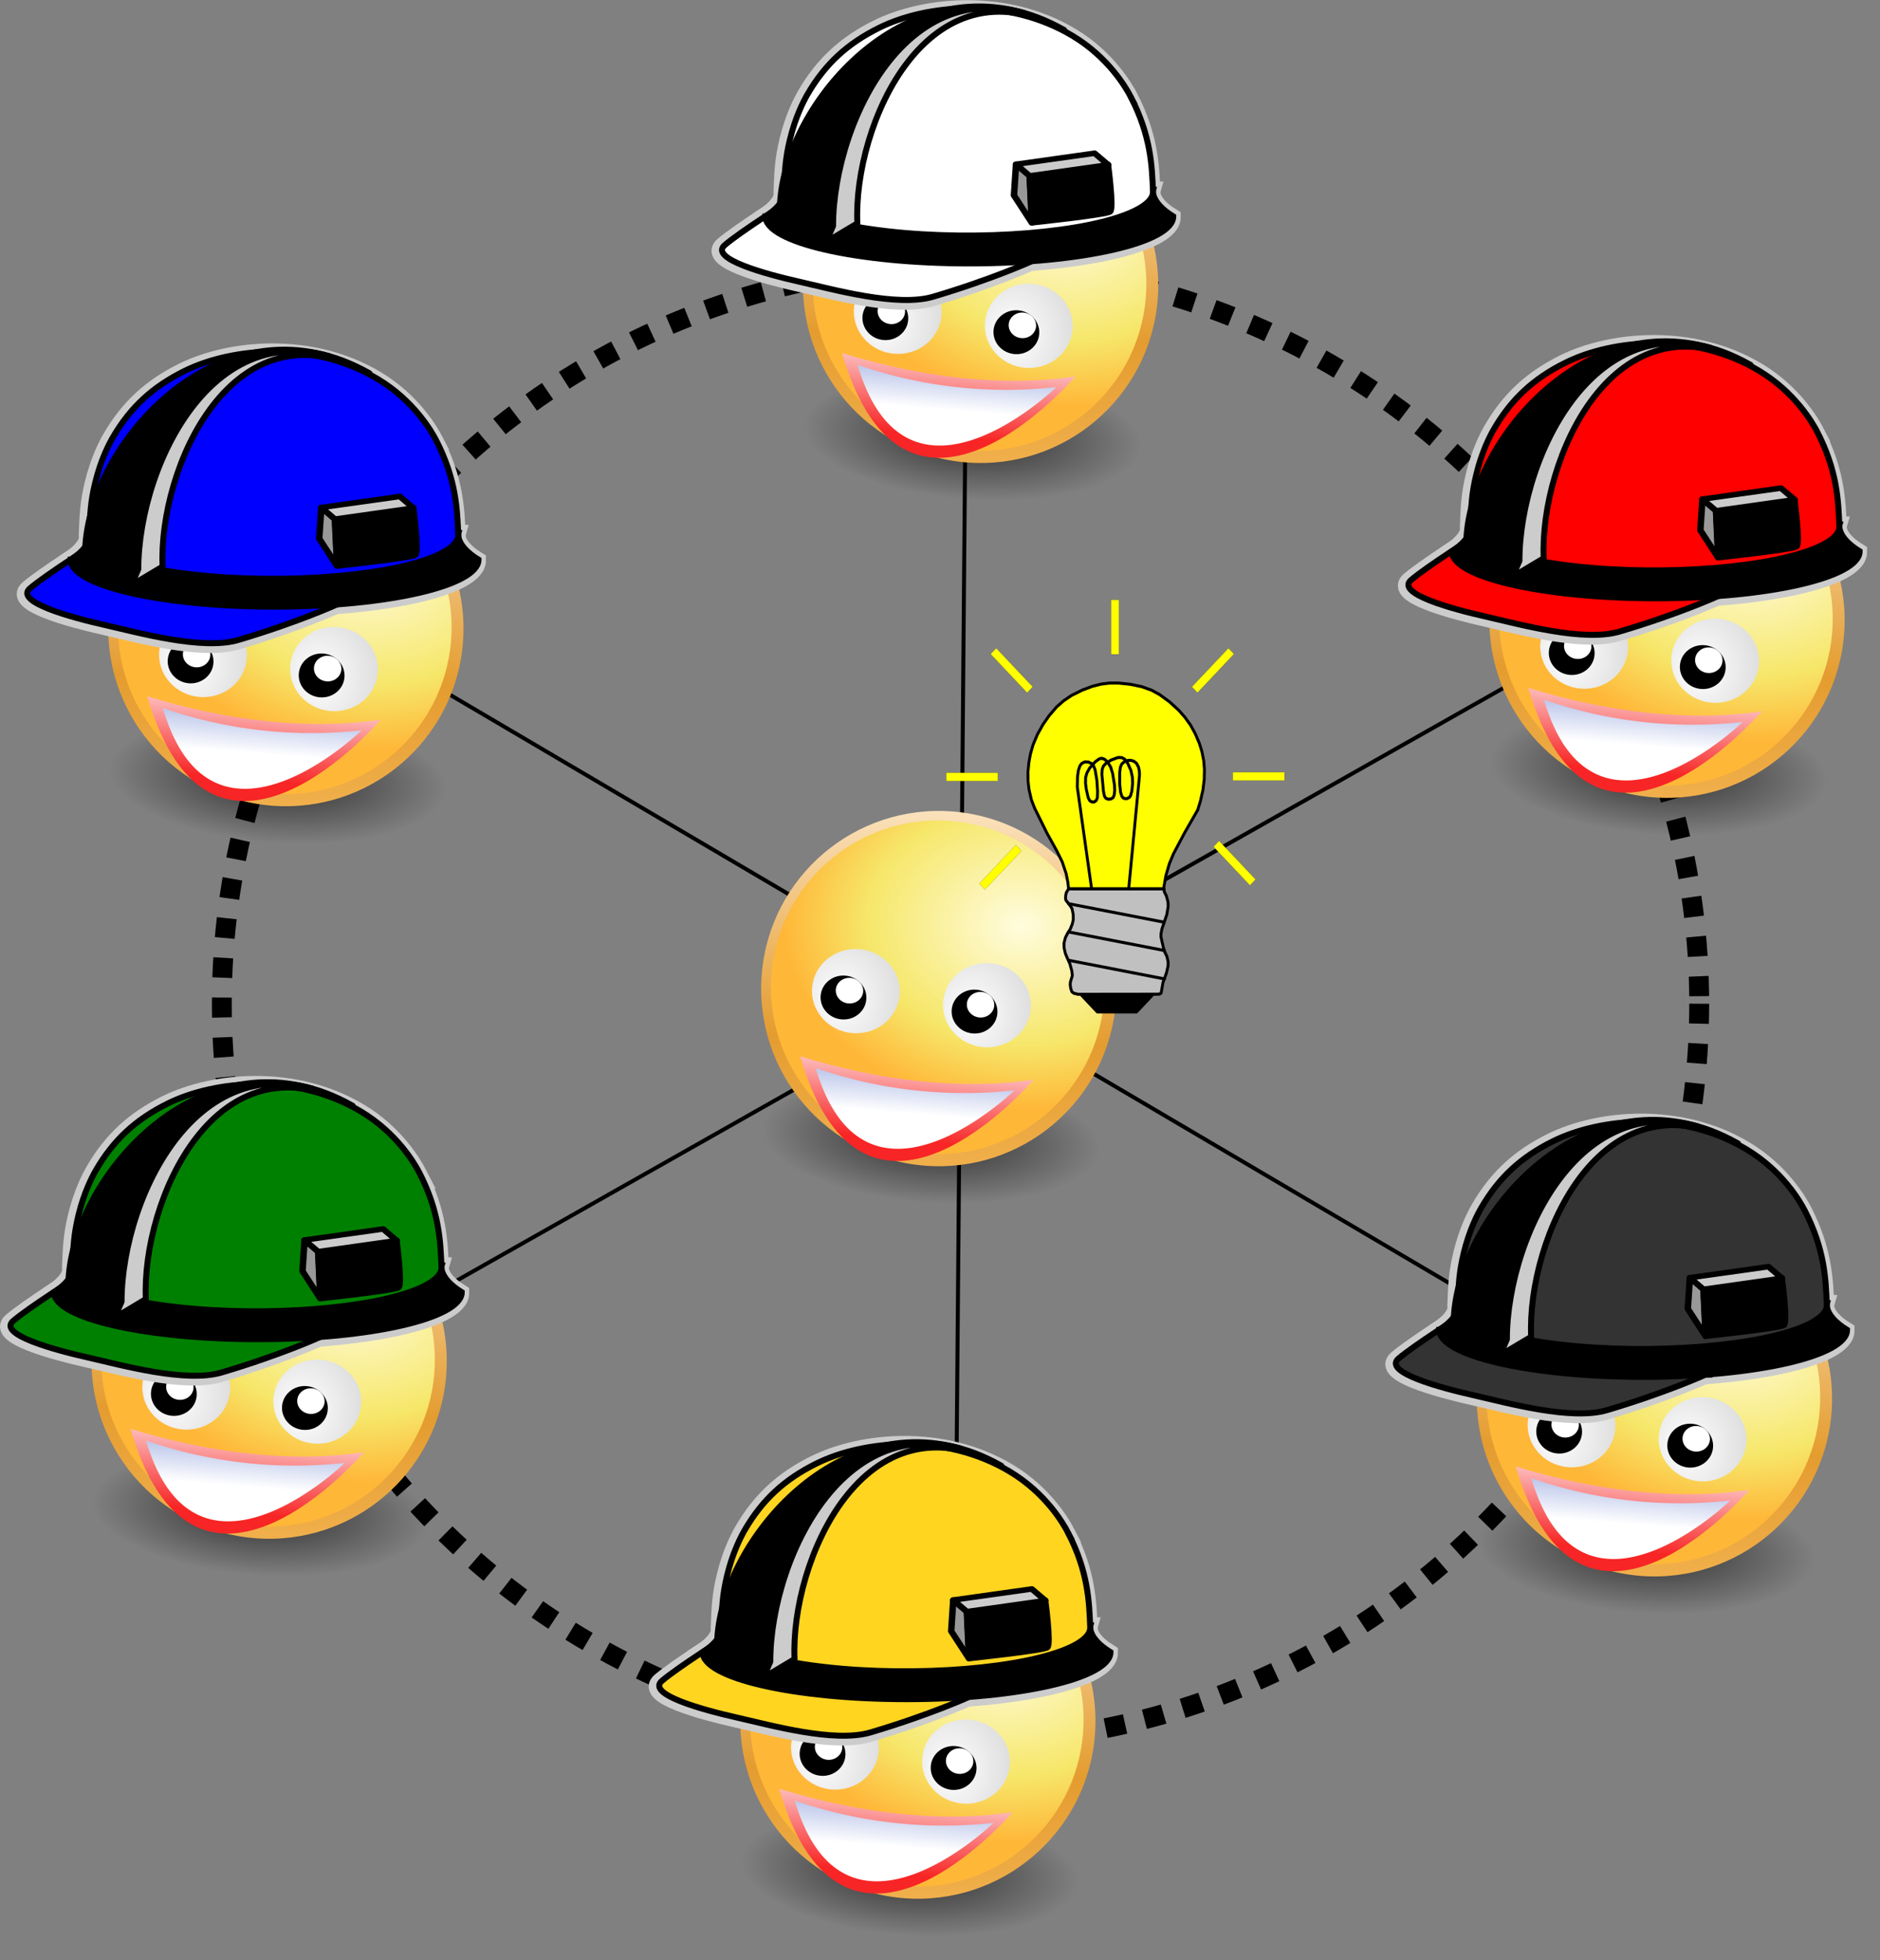 <?xml version="1.0"?>
<svg xmlns="http://www.w3.org/2000/svg" xmlns:xlink="http://www.w3.org/1999/xlink" version="1.0" width="472.657" height="492.751" viewBox="0 0 472.657 492.751">
  <rect x="0" y="0" width="472.657" height="492.751" fill="#808080" stroke="none"/>
  <defs>
    <radialGradient id="c" gradientUnits="userSpaceOnUse" cy="47.767" cx="55.868" gradientTransform="matrix(-2.607 .007 .001 -.986 210.727 136.94)" r="16.262">
      <stop offset="0"/>
      <stop offset="1" stop-opacity="0"/>
    </radialGradient>
    <radialGradient xlink:href="#e" id="S" gradientUnits="userSpaceOnUse" gradientTransform="matrix(3.63 -.079 .061 2.798 -182.638 -12.877)" cx="74.726" cy="18.678" r="16.5"/>
    <radialGradient id="W" xlink:href="#a" gradientUnits="userSpaceOnUse" cy="18.402" cx="85.921" gradientTransform="matrix(3.415 -.31 .352 3.883 -253.592 16.595)" r="4.345"/>
    <radialGradient xlink:href="#a" id="V" gradientUnits="userSpaceOnUse" gradientTransform="matrix(3.415 -.31 .352 3.883 -220.466 17.516)" cx="85.921" cy="18.402" r="4.345"/>
    <radialGradient r="255.59" gradientTransform="translate(602.638 -798.335)" cx="-464.92" cy="873.19" gradientUnits="userSpaceOnUse" id="b">
      <stop offset=".5" stop-color="#fed51f"/>
      <stop offset="1"/>
    </radialGradient>
    <radialGradient xlink:href="#b" id="X" gradientUnits="userSpaceOnUse" gradientTransform="matrix(.316 0 0 .269 188.579 -229.797)" cx="-464.92" cy="873.19" r="255.59"/>
    <radialGradient xlink:href="#c" id="Y" gradientUnits="userSpaceOnUse" gradientTransform="matrix(-2.607 .007 .001 -.986 18.818 35.799)" cx="55.868" cy="47.767" r="16.262"/>
    <radialGradient xlink:href="#e" id="aa" gradientUnits="userSpaceOnUse" gradientTransform="matrix(3.63 -.079 .061 2.798 -381.392 -110.063)" cx="74.726" cy="18.678" r="16.5"/>
    <radialGradient xlink:href="#a" id="ad" gradientUnits="userSpaceOnUse" gradientTransform="matrix(3.415 -.31 .352 3.883 -419.694 -85.652)" cx="85.921" cy="18.402" r="4.345"/>
    <radialGradient xlink:href="#a" id="ae" gradientUnits="userSpaceOnUse" gradientTransform="matrix(3.415 -.31 .352 3.883 -452.82 -86.572)" cx="85.921" cy="18.402" r="4.345"/>
    <radialGradient xlink:href="#c" id="h" gradientUnits="userSpaceOnUse" gradientTransform="matrix(-2.607 .007 .001 -.986 210.727 136.94)" cx="55.868" cy="47.767" r="16.262"/>
    <radialGradient xlink:href="#e" id="j" gradientUnits="userSpaceOnUse" gradientTransform="matrix(3.63 -.079 .061 2.798 -182.638 -12.877)" cx="74.726" cy="18.678" r="16.5"/>
    <radialGradient xlink:href="#a" id="m" gradientUnits="userSpaceOnUse" gradientTransform="matrix(3.415 -.31 .352 3.883 -220.466 17.516)" cx="85.921" cy="18.402" r="4.345"/>
    <radialGradient xlink:href="#a" id="n" gradientUnits="userSpaceOnUse" gradientTransform="matrix(3.415 -.31 .352 3.883 -253.592 16.595)" cx="85.921" cy="18.402" r="4.345"/>
    <radialGradient xlink:href="#c" id="o" gradientUnits="userSpaceOnUse" gradientTransform="matrix(-2.607 .007 .001 -.986 210.727 136.94)" cx="55.868" cy="47.767" r="16.262"/>
    <radialGradient xlink:href="#e" id="q" gradientUnits="userSpaceOnUse" gradientTransform="matrix(3.63 -.079 .061 2.798 -182.638 -12.877)" cx="74.726" cy="18.678" r="16.5"/>
    <radialGradient id="e" gradientUnits="userSpaceOnUse" cy="18.678" cx="74.726" gradientTransform="matrix(3.63 -.079 .061 2.798 -182.638 -12.877)" r="16.5">
      <stop offset="0" stop-color="#fffcde"/>
      <stop offset=".645" stop-color="#f6e76a"/>
      <stop offset="1" stop-color="#ffb738"/>
    </radialGradient>
    <radialGradient xlink:href="#a" id="t" gradientUnits="userSpaceOnUse" gradientTransform="matrix(3.415 -.31 .352 3.883 -220.466 17.516)" cx="85.921" cy="18.402" r="4.345"/>
    <radialGradient xlink:href="#a" id="u" gradientUnits="userSpaceOnUse" gradientTransform="matrix(3.415 -.31 .352 3.883 -253.592 16.595)" cx="85.921" cy="18.402" r="4.345"/>
    <radialGradient xlink:href="#c" id="v" gradientUnits="userSpaceOnUse" gradientTransform="matrix(-2.607 .007 .001 -.986 210.727 136.94)" cx="55.868" cy="47.767" r="16.262"/>
    <radialGradient xlink:href="#e" id="x" gradientUnits="userSpaceOnUse" gradientTransform="matrix(3.63 -.079 .061 2.798 -182.638 -12.877)" cx="74.726" cy="18.678" r="16.5"/>
    <radialGradient xlink:href="#a" id="A" gradientUnits="userSpaceOnUse" gradientTransform="matrix(3.415 -.31 .352 3.883 -220.466 17.516)" cx="85.921" cy="18.402" r="4.345"/>
    <radialGradient xlink:href="#a" id="B" gradientUnits="userSpaceOnUse" gradientTransform="matrix(3.415 -.31 .352 3.883 -253.592 16.595)" cx="85.921" cy="18.402" r="4.345"/>
    <radialGradient xlink:href="#c" id="C" gradientUnits="userSpaceOnUse" gradientTransform="matrix(-2.607 .007 .001 -.986 210.727 136.94)" cx="55.868" cy="47.767" r="16.262"/>
    <radialGradient xlink:href="#e" id="E" gradientUnits="userSpaceOnUse" gradientTransform="matrix(3.63 -.079 .061 2.798 -182.638 -12.877)" cx="74.726" cy="18.678" r="16.5"/>
    <radialGradient xlink:href="#a" id="H" gradientUnits="userSpaceOnUse" gradientTransform="matrix(3.415 -.31 .352 3.883 -220.466 17.516)" cx="85.921" cy="18.402" r="4.345"/>
    <radialGradient xlink:href="#a" id="I" gradientUnits="userSpaceOnUse" gradientTransform="matrix(3.415 -.31 .352 3.883 -253.592 16.595)" cx="85.921" cy="18.402" r="4.345"/>
    <radialGradient xlink:href="#c" id="J" gradientUnits="userSpaceOnUse" gradientTransform="matrix(-2.607 .007 .001 -.986 210.727 136.94)" cx="55.868" cy="47.767" r="16.262"/>
    <radialGradient xlink:href="#e" id="L" gradientUnits="userSpaceOnUse" gradientTransform="matrix(3.63 -.079 .061 2.798 -182.638 -12.877)" cx="74.726" cy="18.678" r="16.5"/>
    <radialGradient xlink:href="#a" id="O" gradientUnits="userSpaceOnUse" gradientTransform="matrix(3.415 -.31 .352 3.883 -220.466 17.516)" cx="85.921" cy="18.402" r="4.345"/>
    <radialGradient xlink:href="#a" id="P" gradientUnits="userSpaceOnUse" gradientTransform="matrix(3.415 -.31 .352 3.883 -253.592 16.595)" cx="85.921" cy="18.402" r="4.345"/>
    <radialGradient xlink:href="#c" id="Q" gradientUnits="userSpaceOnUse" gradientTransform="matrix(-2.607 .007 .001 -.986 210.727 136.94)" cx="55.868" cy="47.767" r="16.262"/>
    <linearGradient xlink:href="#g" id="s" gradientUnits="userSpaceOnUse" gradientTransform="scale(2.541) rotate(4.532 79.45 -686.409)" x1="76.212" y1="32.18" x2="76.212" y2="26.596"/>
    <linearGradient xlink:href="#f" id="k" gradientUnits="userSpaceOnUse" gradientTransform="scale(2.541) rotate(4.532 79.45 -686.409)" x1="76.618" y1="34.859" x2="76.789" y2="24.136"/>
    <linearGradient xlink:href="#f" id="y" gradientUnits="userSpaceOnUse" gradientTransform="scale(2.541) rotate(4.532 79.45 -686.409)" x1="76.618" y1="34.859" x2="76.789" y2="24.136"/>
    <linearGradient xlink:href="#g" id="z" gradientUnits="userSpaceOnUse" gradientTransform="scale(2.541) rotate(4.532 79.45 -686.409)" x1="76.212" y1="32.18" x2="76.212" y2="26.596"/>
    <linearGradient xlink:href="#g" id="l" gradientUnits="userSpaceOnUse" gradientTransform="scale(2.541) rotate(4.532 79.45 -686.409)" x1="76.212" y1="32.18" x2="76.212" y2="26.596"/>
    <linearGradient id="a">
      <stop offset="0" stop-color="#fff"/>
      <stop offset="1" stop-color="#dfdfdf"/>
    </linearGradient>
    <linearGradient xlink:href="#f" id="ab" gradientUnits="userSpaceOnUse" gradientTransform="scale(2.541) rotate(4.532 79.45 -686.409)" x1="76.618" y1="34.859" x2="76.789" y2="24.136"/>
    <linearGradient xlink:href="#d" id="D" gradientUnits="userSpaceOnUse" gradientTransform="matrix(2.706 0 0 2.706 -120.874 -13.536)" x1="70.628" y1="3.378" x2="72.845" y2="53.63"/>
    <linearGradient xlink:href="#g" id="ac" gradientUnits="userSpaceOnUse" gradientTransform="scale(2.541) rotate(4.532 79.45 -686.409)" x1="76.212" y1="32.18" x2="76.212" y2="26.596"/>
    <linearGradient xlink:href="#f" id="F" gradientUnits="userSpaceOnUse" gradientTransform="scale(2.541) rotate(4.532 79.45 -686.409)" x1="76.618" y1="34.859" x2="76.789" y2="24.136"/>
    <linearGradient xlink:href="#g" id="G" gradientUnits="userSpaceOnUse" gradientTransform="scale(2.541) rotate(4.532 79.45 -686.409)" x1="76.212" y1="32.18" x2="76.212" y2="26.596"/>
    <linearGradient xlink:href="#d" id="p" gradientUnits="userSpaceOnUse" gradientTransform="matrix(2.706 0 0 2.706 -120.874 -13.536)" x1="70.628" y1="3.378" x2="72.845" y2="53.63"/>
    <linearGradient id="f" y2="24.136" gradientUnits="userSpaceOnUse" x2="76.789" gradientTransform="scale(2.541) rotate(4.532 79.45 -686.409)" y1="34.859" x1="76.618">
      <stop offset="0" stop-color="#f72525"/>
      <stop offset="1" stop-color="#fff"/>
    </linearGradient>
    <linearGradient xlink:href="#f" id="r" gradientUnits="userSpaceOnUse" gradientTransform="scale(2.541) rotate(4.532 79.45 -686.409)" x1="76.618" y1="34.859" x2="76.789" y2="24.136"/>
    <linearGradient xlink:href="#d" id="K" gradientUnits="userSpaceOnUse" gradientTransform="matrix(2.706 0 0 2.706 -120.874 -13.536)" x1="70.628" y1="3.378" x2="72.845" y2="53.63"/>
    <linearGradient id="g" y2="26.596" gradientUnits="userSpaceOnUse" x2="76.212" gradientTransform="scale(2.541) rotate(4.532 79.45 -686.409)" y1="32.18" x1="76.212">
      <stop offset="0" stop-color="#fff"/>
      <stop offset="1" stop-color="#9cabe0"/>
    </linearGradient>
    <linearGradient xlink:href="#f" id="M" gradientUnits="userSpaceOnUse" gradientTransform="scale(2.541) rotate(4.532 79.45 -686.409)" x1="76.618" y1="34.859" x2="76.789" y2="24.136"/>
    <linearGradient xlink:href="#g" id="N" gradientUnits="userSpaceOnUse" gradientTransform="scale(2.541) rotate(4.532 79.45 -686.409)" x1="76.212" y1="32.18" x2="76.212" y2="26.596"/>
    <linearGradient id="d" y2="53.63" gradientUnits="userSpaceOnUse" x2="72.845" y1="3.378" x1="70.628" gradientTransform="matrix(2.706 0 0 2.706 -120.874 -13.536)">
      <stop offset="0" stop-color="#ffeed6"/>
      <stop offset=".5" stop-color="#e49c2f"/>
      <stop offset="1" stop-color="#ffc66c"/>
    </linearGradient>
    <linearGradient xlink:href="#d" id="i" gradientUnits="userSpaceOnUse" gradientTransform="matrix(2.706 0 0 2.706 -120.874 -13.536)" x1="70.628" y1="3.378" x2="72.845" y2="53.63"/>
    <linearGradient xlink:href="#d" id="Z" gradientUnits="userSpaceOnUse" gradientTransform="matrix(2.706 0 0 2.706 -319.628 -110.722)" x1="70.628" y1="3.378" x2="72.845" y2="53.63"/>
    <linearGradient xlink:href="#d" id="R" gradientUnits="userSpaceOnUse" gradientTransform="matrix(2.706 0 0 2.706 -120.874 -13.536)" x1="70.628" y1="3.378" x2="72.845" y2="53.63"/>
    <linearGradient xlink:href="#d" id="w" gradientUnits="userSpaceOnUse" gradientTransform="matrix(2.706 0 0 2.706 -120.874 -13.536)" x1="70.628" y1="3.378" x2="72.845" y2="53.63"/>
    <linearGradient xlink:href="#f" id="T" gradientUnits="userSpaceOnUse" gradientTransform="scale(2.541) rotate(4.532 79.45 -686.409)" x1="76.618" y1="34.859" x2="76.789" y2="24.136"/>
    <linearGradient xlink:href="#g" id="U" gradientUnits="userSpaceOnUse" gradientTransform="scale(2.541) rotate(4.532 79.45 -686.409)" x1="76.212" y1="32.18" x2="76.212" y2="26.596"/>
  </defs>
  <g transform="translate(-1.052 26.306)" fill="none" stroke="#000">
    <circle cx="242.538" cy="226.012" r="185.718" stroke-width="5" stroke-dasharray="5,5"/>
    <path d="M402.585 318.133L82.49 129.682M240.96 409.625l3.156-371.435M80.912 315.4l323.251-182.985"/>
  </g>
  <g transform="translate(164.729 376.371)">
    <ellipse transform="matrix(.998 .06 -.011 1 0 0)" cx="65.11" cy="90.242" rx="55.68" ry="22.009" opacity=".638" fill="url(#h)"/>
    <circle transform="rotate(4.532)" cx="70.271" cy="50.881" r="44.654" fill="url(#i)"/>
    <circle transform="rotate(4.532)" cx="69.982" cy="50.59" r="41.93" fill="url(#j)"/>
    <g fill-rule="evenodd">
      <path d="M25.177 61.297c19.555 6.021 40.304 8.619 58.709 5.864 0 0-42.441 49.73-58.71-5.864z" fill="url(#k)" transform="translate(6 12)"/>
      <path d="M29.096 64.251a114.491 114.491 0 0049.962 5.602s-37.567 36.538-49.962-5.602z" fill="url(#l)" transform="translate(6 12)"/>
    </g>
    <ellipse transform="rotate(4.532)" cx="83.147" cy="60.073" rx="11.041" ry="10.581" fill="url(#m)"/>
    <ellipse transform="rotate(4.532)" cx="80.163" cy="61.912" rx="5.76" ry="5.52"/>
    <ellipse transform="rotate(4.532)" cx="81.536" cy="60.072" rx="3.45" ry="3.22" fill="#fff"/>
    <ellipse transform="rotate(4.532)" cx="50.02" cy="59.152" rx="11.041" ry="10.581" fill="url(#n)"/>
    <ellipse transform="rotate(4.532)" cx="47.04" cy="60.993" rx="5.76" ry="5.52"/>
    <ellipse transform="rotate(4.532)" cx="48.41" cy="59.153" rx="3.45" ry="3.22" fill="#fff"/>
  </g>
  <path d="M243.236 426.768s-9.783 4.484-24.788 8.926c-9.062 2.688-25.158-1.845-33.538-3.733-8.393-1.894-22.894-5.813-18.87-9.236 4.024-3.421 15.593-10.72 15.593-10.72s-11.015 15.473 61.605 14.763z" fill="#fff" stroke="#ccc" stroke-width="4.51"/>
  <path d="M176.27 415.515c0 6.526 22.952 11.819 51.27 11.819 28.314 0 51.262-5.292 51.262-11.819-5.905-3.641-5.052-6.708-5.052-6.708h-92.668c.003 0 .823 3.066-4.812 6.707z" fill="#fff" stroke="#ccc" stroke-width="4.51"/>
  <path d="M268.114 385.447c-1.146-2.225-5.588-9.909-14.616-15.318-16.367-9.818-36.663-7.945-48.597-2.052-8.064 3.99-13.62 9.133-18.02 16.683-1.075 1.844-3.078 5.78-4.45 11.409-1.188 4.883-1.302 7.962-1.493 13.076.01 4.273 9.543 8.127 25.97 10.003 22.99 2.62 50.773.344 62.05-5.08 3.227-1.55 4.75-3.202 4.743-4.81-.237-6.607-.525-14.092-5.588-23.911z" fill="#fff"/>
  <path d="M268.114 385.447c-1.146-2.225-5.588-9.909-14.616-15.318-16.367-9.818-36.663-7.945-48.597-2.052-8.064 3.99-13.62 9.133-18.02 16.683-1.075 1.844-3.078 5.78-4.45 11.409-1.188 4.883-1.302 7.962-1.493 13.076.01 4.273 9.543 8.127 25.97 10.003 22.99 2.62 50.773.344 62.05-5.08 3.227-1.55 4.75-3.202 4.743-4.81-.237-6.607-.525-14.092-5.588-23.911z" fill="none" stroke="#ccc" stroke-width="4.51"/>
  <path d="M243.621 426.572s-9.786 4.476-24.787 8.926c-9.06 2.682-25.154-1.846-33.535-3.74-8.392-1.888-22.895-5.807-18.871-9.236 4.023-3.421 15.587-10.716 15.587-10.716s-11.01 15.474 61.607 14.766z" fill="#ffd520" stroke="#000" stroke-width="1.503"/>
  <path d="M176.656 415.32c0 6.526 22.946 11.813 51.266 11.813 28.314 0 51.267-5.286 51.267-11.814-5.91-3.641-5.049-6.706-5.049-6.706h-92.675c.004 0 .822 3.065-4.809 6.706z" stroke="#000" stroke-width="1.503"/>
  <path d="M268.503 385.248c-1.147-2.223-5.59-9.904-14.616-15.318-16.366-9.818-36.66-7.943-48.597-2.05-8.069 3.99-13.621 9.132-18.02 16.676-1.075 1.844-3.083 5.78-4.449 11.412-1.184 4.88-1.3 7.961-1.494 13.069.007 4.273 9.548 8.133 25.977 10.004 22.989 2.625 50.77.343 62.044-5.08 3.227-1.552 4.753-3.197 4.746-4.81-.246-6.597-.534-14.084-5.592-23.903z" fill="#ffd520"/>
  <path d="M268.503 385.248c-1.147-2.223-5.59-9.904-14.616-15.318-16.366-9.818-36.66-7.943-48.597-2.05-8.069 3.99-13.621 9.132-18.02 16.676-1.075 1.844-3.083 5.78-4.449 11.412-1.184 4.88-1.3 7.961-1.494 13.069.007 4.273 9.548 8.133 25.977 10.004 22.989 2.625 50.77.343 62.044-5.08 3.227-1.552 4.753-3.197 4.746-4.81-.246-6.597-.534-14.084-5.592-23.903z" fill="none" stroke="#000" stroke-width="1.503"/>
  <path d="M251.75 368.457c-34.428-18.675-69.373 19.68-68.28 44.31l-3.202 1.1c.002-26.847 34.201-66.418 71.484-45.41" fill="#ccc"/>
  <path fill="#ccc" d="M180.27 413.865l3.202-1.1-4.95 5.131z"/>
  <path d="M193.66 417.708c-.003-24.298 17.046-62.155 47.914-53.56-33.102-9.53-61.298 25.333-61.298 49.712l-1.748 4.032 13.39 3.842 1.742-4.025z" stroke="#000" stroke-width="1.503" stroke-linecap="round" stroke-linejoin="round"/>
  <path d="M193.657 417.708l-1.746 4.033 7.85-4.681c-1.095-24.632 17.558-67.275 51.99-48.607-37.282-21.003-58.093 22.406-58.093 49.257z" fill="#ccc"/>
  <path d="M193.657 417.708l-1.746 4.033 7.85-4.681c-1.095-24.632 17.558-67.275 51.99-48.607-37.282-21.003-58.093 22.406-58.093 49.257z" fill="none" stroke="#000" stroke-width="1.503" stroke-linecap="round" stroke-linejoin="round"/>
  <path transform="matrix(.316 0 0 .269 159.186 342.336)" fill="#999" stroke="#000" stroke-width="5.159" stroke-linecap="round" stroke-linejoin="round" d="M267.24 277.31l-14.21-25.67 1.65-29.07 10.81 10.84z"/>
  <path d="M263.365 414.088l-2.853-6.901.512-6.424 1.792 1.524z"/>
  <path d="M243.621 416.864s18.795-1.982 19.738-2.783c.945-.795-.548-11.799-.548-11.799l-19.744 2.777.554 11.805z" stroke="#000" stroke-width="1.503" stroke-linecap="round" stroke-linejoin="round"/>
  <path transform="matrix(.316 0 0 .269 159.186 342.336)" fill="#ccc" stroke="#000" stroke-width="5.159" stroke-linecap="round" stroke-linejoin="round" d="M254.68 222.57l10.81 10.84 62.5-10.34-10.83-10.83z"/>
  <g>
    <g transform="translate(1.634 285.88)">
      <ellipse transform="matrix(.998 .06 -.011 1 0 0)" cx="65.11" cy="90.242" rx="55.68" ry="22.009" opacity=".638" fill="url(#o)"/>
      <circle transform="rotate(4.532)" cx="70.271" cy="50.881" r="44.654" fill="url(#p)"/>
      <circle transform="rotate(4.532)" cx="69.982" cy="50.59" r="41.93" fill="url(#q)"/>
      <g fill-rule="evenodd">
        <path d="M25.177 61.297c19.555 6.021 40.304 8.619 58.709 5.864 0 0-42.441 49.73-58.71-5.864z" fill="url(#r)" transform="translate(6 12)"/>
        <path d="M29.096 64.251a114.491 114.491 0 0049.962 5.602s-37.567 36.538-49.962-5.602z" fill="url(#s)" transform="translate(6 12)"/>
      </g>
      <ellipse transform="rotate(4.532)" cx="83.147" cy="60.073" rx="11.041" ry="10.581" fill="url(#t)"/>
      <ellipse transform="rotate(4.532)" cx="80.163" cy="61.912" rx="5.76" ry="5.52"/>
      <ellipse transform="rotate(4.532)" cx="81.536" cy="60.072" rx="3.45" ry="3.22" fill="#fff"/>
      <ellipse transform="rotate(4.532)" cx="50.02" cy="59.152" rx="11.041" ry="10.581" fill="url(#u)"/>
      <ellipse transform="rotate(4.532)" cx="47.04" cy="60.993" rx="5.76" ry="5.52"/>
      <ellipse transform="rotate(4.532)" cx="48.41" cy="59.153" rx="3.45" ry="3.22" fill="#fff"/>
    </g>
    <path d="M80.141 336.277s-9.783 4.484-24.788 8.926c-9.062 2.688-25.158-1.846-33.538-3.733-8.393-1.895-22.893-5.813-18.87-9.236 4.024-3.422 15.594-10.72 15.594-10.72s-11.016 15.473 61.604 14.763z" fill="#fff" stroke="#ccc" stroke-width="4.51"/>
    <path d="M13.175 325.024c0 6.526 22.952 11.818 51.27 11.818 28.314 0 51.263-5.291 51.263-11.818-5.905-3.642-5.052-6.708-5.052-6.708h-92.67c.004 0 .824 3.065-4.811 6.706z" fill="#fff" stroke="#ccc" stroke-width="4.51"/>
    <path d="M105.02 294.956c-1.147-2.225-5.588-9.91-14.617-15.318-16.367-9.819-36.663-7.946-48.597-2.052-8.064 3.99-13.619 9.133-18.02 16.683-1.075 1.844-3.077 5.779-4.45 11.409-1.187 4.882-1.302 7.962-1.493 13.075.01 4.273 9.543 8.127 25.97 10.004 22.99 2.619 50.774.344 62.05-5.08 3.227-1.551 4.75-3.202 4.744-4.81-.238-6.607-.525-14.092-5.589-23.911z" fill="#fff"/>
    <path d="M105.02 294.956c-1.147-2.225-5.588-9.91-14.617-15.318-16.367-9.819-36.663-7.946-48.597-2.052-8.064 3.99-13.619 9.133-18.02 16.683-1.075 1.844-3.077 5.779-4.45 11.409-1.187 4.882-1.302 7.962-1.493 13.075.01 4.273 9.543 8.127 25.97 10.004 22.99 2.619 50.774.344 62.05-5.08 3.227-1.551 4.75-3.202 4.744-4.81-.238-6.607-.525-14.092-5.589-23.911z" fill="none" stroke="#ccc" stroke-width="4.51"/>
    <path d="M80.527 336.08s-9.787 4.477-24.788 8.926c-9.059 2.682-25.153-1.845-33.535-3.74-8.392-1.887-22.895-5.806-18.871-9.236 4.024-3.42 15.587-10.715 15.587-10.715S7.91 336.789 80.528 336.08z" fill="green" stroke="#000" stroke-width="1.503"/>
    <path d="M13.561 324.828c0 6.526 22.946 11.814 51.267 11.814 28.313 0 51.266-5.286 51.266-11.814-5.909-3.641-5.049-6.706-5.049-6.706H18.37c.004 0 .822 3.065-4.808 6.706z" stroke="#000" stroke-width="1.503"/>
    <path d="M105.408 294.757c-1.146-2.223-5.59-9.904-14.616-15.319-16.366-9.817-36.66-7.942-48.597-2.05-8.069 3.991-13.621 9.133-18.02 16.677-1.075 1.844-3.082 5.779-4.448 11.412-1.184 4.88-1.3 7.961-1.494 13.068.006 4.274 9.547 8.134 25.977 10.004 22.988 2.626 50.77.344 62.043-5.08 3.227-1.551 4.753-3.196 4.746-4.81-.246-6.597-.534-14.083-5.591-23.902z" fill="green"/>
    <path d="M105.408 294.757c-1.146-2.223-5.59-9.904-14.616-15.319-16.366-9.817-36.66-7.942-48.597-2.05-8.069 3.991-13.621 9.133-18.02 16.677-1.075 1.844-3.082 5.779-4.448 11.412-1.184 4.88-1.3 7.961-1.494 13.068.006 4.274 9.547 8.134 25.977 10.004 22.988 2.626 50.77.344 62.043-5.08 3.227-1.551 4.753-3.196 4.746-4.81-.246-6.597-.534-14.083-5.591-23.902z" fill="none" stroke="#000" stroke-width="1.503"/>
    <path d="M88.656 277.966c-34.43-18.675-69.374 19.68-68.28 44.31l-3.203 1.099c.002-26.846 34.202-66.418 71.484-45.409" fill="#ccc"/>
    <path fill="#ccc" d="M20.377 322.275l-4.95 5.13 1.748-4.031z"/>
    <path d="M30.565 327.217c-.003-24.298 17.046-62.155 47.914-53.56-33.102-9.53-61.298 25.333-61.298 49.711l-1.747 4.033 13.39 3.841 1.741-4.024z" stroke="#000" stroke-width="1.503" stroke-linecap="round" stroke-linejoin="round"/>
    <path d="M30.562 327.217l-1.746 4.032 7.851-4.68c-1.096-24.632 17.558-67.275 51.99-48.608-37.282-21.003-58.094 22.407-58.094 49.258z" fill="#ccc"/>
    <path d="M30.562 327.217l-1.746 4.032 7.851-4.68c-1.096-24.632 17.558-67.275 51.99-48.608-37.282-21.003-58.094 22.407-58.094 49.258z" fill="none" stroke="#000" stroke-width="1.503" stroke-linecap="round" stroke-linejoin="round"/>
    <path transform="matrix(.316 0 0 .269 -3.908 251.845)" fill="#999" stroke="#000" stroke-width="5.159" stroke-linecap="round" stroke-linejoin="round" d="M267.24 277.31l-14.21-25.67 1.65-29.07 10.81 10.84z"/>
    <path d="M100.27 323.597l-2.852-6.902.511-6.423 1.792 1.524z"/>
    <path d="M80.527 326.373s18.794-1.982 19.737-2.784c.945-.794-.547-11.798-.547-11.798l-19.745 2.777.555 11.805z" stroke="#000" stroke-width="1.503" stroke-linecap="round" stroke-linejoin="round"/>
    <path transform="matrix(.316 0 0 .269 -3.908 251.845)" fill="#ccc" stroke="#000" stroke-width="5.159" stroke-linecap="round" stroke-linejoin="round" d="M254.68 222.57l10.81 10.84 62.5-10.34-10.83-10.83z"/>
  </g>
  <g>
    <g transform="translate(353.077 99.636)">
      <ellipse transform="matrix(.998 .06 -.011 1 0 0)" cx="65.11" cy="90.242" rx="55.68" ry="22.009" opacity=".638" fill="url(#v)"/>
      <circle transform="rotate(4.532)" cx="70.271" cy="50.881" r="44.654" fill="url(#w)"/>
      <circle transform="rotate(4.532)" cx="69.982" cy="50.59" r="41.93" fill="url(#x)"/>
      <g fill-rule="evenodd">
        <path d="M25.177 61.297c19.555 6.021 40.304 8.619 58.709 5.864 0 0-42.441 49.73-58.71-5.864z" fill="url(#y)" transform="translate(6 12)"/>
        <path d="M29.096 64.251a114.491 114.491 0 0049.962 5.602s-37.567 36.538-49.962-5.602z" fill="url(#z)" transform="translate(6 12)"/>
      </g>
      <ellipse transform="rotate(4.532)" cx="83.147" cy="60.073" rx="11.041" ry="10.581" fill="url(#A)"/>
      <ellipse transform="rotate(4.532)" cx="80.163" cy="61.912" rx="5.76" ry="5.52"/>
      <ellipse transform="rotate(4.532)" cx="81.536" cy="60.072" rx="3.45" ry="3.22" fill="#fff"/>
      <ellipse transform="rotate(4.532)" cx="50.02" cy="59.152" rx="11.041" ry="10.581" fill="url(#B)"/>
      <ellipse transform="rotate(4.532)" cx="47.04" cy="60.993" rx="5.76" ry="5.52"/>
      <ellipse transform="rotate(4.532)" cx="48.41" cy="59.153" rx="3.45" ry="3.22" fill="#fff"/>
    </g>
    <path d="M431.584 150.033s-9.783 4.484-24.788 8.926c-9.062 2.688-25.158-1.845-33.538-3.733-8.393-1.894-22.894-5.813-18.87-9.236 4.024-3.421 15.594-10.72 15.594-10.72s-11.016 15.473 61.604 14.763z" fill="#fff" stroke="#ccc" stroke-width="4.51"/>
    <path d="M364.618 138.78c0 6.526 22.952 11.819 51.27 11.819 28.314 0 51.263-5.292 51.263-11.819-5.906-3.641-5.052-6.708-5.052-6.708h-92.67c.004 0 .824 3.066-4.811 6.707z" fill="#fff" stroke="#ccc" stroke-width="4.51"/>
    <path d="M456.462 108.712c-1.146-2.225-5.587-9.909-14.616-15.318-16.367-9.818-36.663-7.945-48.597-2.052-8.064 3.99-13.62 9.133-18.02 16.683-1.075 1.844-3.077 5.78-4.45 11.409-1.188 4.883-1.302 7.962-1.493 13.076.01 4.273 9.543 8.127 25.97 10.003 22.99 2.62 50.774.344 62.05-5.08 3.227-1.551 4.75-3.202 4.744-4.81-.238-6.607-.526-14.092-5.589-23.911z" fill="#fff"/>
    <path d="M456.462 108.712c-1.146-2.225-5.587-9.909-14.616-15.318-16.367-9.818-36.663-7.945-48.597-2.052-8.064 3.99-13.62 9.133-18.02 16.683-1.075 1.844-3.077 5.78-4.45 11.409-1.188 4.883-1.302 7.962-1.493 13.076.01 4.273 9.543 8.127 25.97 10.003 22.99 2.62 50.774.344 62.05-5.08 3.227-1.551 4.75-3.202 4.744-4.81-.238-6.607-.526-14.092-5.589-23.911z" fill="none" stroke="#ccc" stroke-width="4.51"/>
    <path d="M431.97 149.837s-9.787 4.476-24.788 8.926c-9.06 2.682-25.153-1.846-33.535-3.74-8.392-1.888-22.895-5.807-18.871-9.236 4.023-3.421 15.587-10.716 15.587-10.716s-11.01 15.474 61.608 14.766z" fill="red" stroke="#000" stroke-width="1.503"/>
    <path d="M365.004 138.584c0 6.527 22.946 11.814 51.267 11.814 28.313 0 51.266-5.286 51.266-11.814-5.909-3.641-5.049-6.706-5.049-6.706h-92.675c.004 0 .822 3.065-4.809 6.706z" stroke="#000" stroke-width="1.503"/>
    <path d="M456.85 108.513c-1.145-2.223-5.589-9.904-14.615-15.318-16.366-9.818-36.66-7.943-48.597-2.05-8.069 3.99-13.621 9.132-18.02 16.676-1.075 1.844-3.082 5.78-4.448 11.412-1.185 4.88-1.3 7.961-1.495 13.069.007 4.273 9.548 8.133 25.977 10.004 22.99 2.625 50.77.343 62.044-5.08 3.227-1.552 4.753-3.197 4.746-4.81-.246-6.597-.534-14.084-5.591-23.903z" fill="red"/>
    <path d="M456.85 108.513c-1.145-2.223-5.589-9.904-14.615-15.318-16.366-9.818-36.66-7.943-48.597-2.05-8.069 3.99-13.621 9.132-18.02 16.676-1.075 1.844-3.082 5.78-4.448 11.412-1.185 4.88-1.3 7.961-1.495 13.069.007 4.273 9.548 8.133 25.977 10.004 22.99 2.625 50.77.343 62.044-5.08 3.227-1.552 4.753-3.197 4.746-4.81-.246-6.597-.534-14.084-5.591-23.903z" fill="none" stroke="#000" stroke-width="1.503"/>
    <path d="M440.1 91.722c-34.43-18.675-69.375 19.68-68.281 44.31l-3.203 1.1c.002-26.847 34.202-66.418 71.484-45.41" fill="#ccc"/>
    <path fill="#ccc" d="M366.87 141.161l1.748-4.03 3.202-1.1z"/>
    <path d="M382.008 140.973c-.003-24.298 17.046-62.155 47.914-53.56-33.102-9.53-61.298 25.333-61.298 49.712l-1.748 4.032 13.39 3.842 1.742-4.025z" stroke="#000" stroke-width="1.503" stroke-linecap="round" stroke-linejoin="round"/>
    <path d="M382.005 140.973l-1.746 4.033 7.851-4.681c-1.096-24.632 17.558-67.275 51.99-48.607-37.282-21.003-58.094 22.406-58.094 49.257z" fill="#ccc"/>
    <path d="M382.005 140.973l-1.746 4.033 7.851-4.681c-1.096-24.632 17.558-67.275 51.99-48.607-37.282-21.003-58.094 22.406-58.094 49.257z" fill="none" stroke="#000" stroke-width="1.503" stroke-linecap="round" stroke-linejoin="round"/>
    <path transform="matrix(.316 0 0 .269 347.534 65.6)" fill="#999" stroke="#000" stroke-width="5.159" stroke-linecap="round" stroke-linejoin="round" d="M265.49 233.41l1.75 43.9-14.21-25.67 1.65-29.07z"/>
    <path d="M451.164 125.552l.55 11.801-2.854-6.901.512-6.424z"/>
    <path d="M431.97 140.13s18.794-1.983 19.737-2.784c.945-.795-.547-11.799-.547-11.799l-19.745 2.777.555 11.805z" stroke="#000" stroke-width="1.503" stroke-linecap="round" stroke-linejoin="round"/>
    <path transform="matrix(.316 0 0 .269 347.534 65.6)" fill="#ccc" stroke="#000" stroke-width="5.159" stroke-linecap="round" stroke-linejoin="round" d="M317.16 212.24l-62.48 10.33 10.81 10.84 62.5-10.34z"/>
  </g>
  <g>
    <g transform="translate(180.512 15.458)">
      <ellipse transform="matrix(.998 .06 -.011 1 0 0)" cx="65.11" cy="90.242" rx="55.68" ry="22.009" opacity=".638" fill="url(#C)"/>
      <circle transform="rotate(4.532)" cx="70.271" cy="50.881" r="44.654" fill="url(#D)"/>
      <circle transform="rotate(4.532)" cx="69.982" cy="50.59" r="41.93" fill="url(#E)"/>
      <g fill-rule="evenodd">
        <path d="M25.177 61.297c19.555 6.021 40.304 8.619 58.709 5.864 0 0-42.441 49.73-58.71-5.864z" fill="url(#F)" transform="translate(6 12)"/>
        <path d="M29.096 64.251a114.491 114.491 0 0049.962 5.602s-37.567 36.538-49.962-5.602z" fill="url(#G)" transform="translate(6 12)"/>
      </g>
      <ellipse transform="rotate(4.532)" cx="83.147" cy="60.073" rx="11.041" ry="10.581" fill="url(#H)"/>
      <ellipse transform="rotate(4.532)" cx="80.163" cy="61.912" rx="5.76" ry="5.52"/>
      <ellipse transform="rotate(4.532)" cx="81.536" cy="60.072" rx="3.45" ry="3.22" fill="#fff"/>
      <ellipse transform="rotate(4.532)" cx="50.02" cy="59.152" rx="11.041" ry="10.581" fill="url(#I)"/>
      <ellipse transform="rotate(4.532)" cx="47.04" cy="60.993" rx="5.76" ry="5.52"/>
      <ellipse transform="rotate(4.532)" cx="48.41" cy="59.153" rx="3.45" ry="3.22" fill="#fff"/>
    </g>
    <path d="M259.02 65.855s-9.784 4.484-24.788 8.926c-9.063 2.688-25.159-1.845-33.539-3.733-8.392-1.894-22.893-5.813-18.87-9.235 4.024-3.422 15.594-10.72 15.594-10.72S186.4 66.564 259.02 65.854z" fill="#fff" stroke="#ccc" stroke-width="4.51"/>
    <path d="M192.053 54.602c0 6.526 22.953 11.819 51.27 11.819 28.314 0 51.263-5.292 51.263-11.819-5.905-3.641-5.052-6.708-5.052-6.708h-92.67c.004 0 .824 3.066-4.811 6.707z" fill="#fff" stroke="#ccc" stroke-width="4.51"/>
    <path d="M283.897 24.534c-1.146-2.225-5.587-9.909-14.616-15.318-16.367-9.818-36.663-7.945-48.596-2.052-8.065 3.99-13.62 9.133-18.021 16.683-1.075 1.844-3.077 5.78-4.45 11.409-1.187 4.883-1.302 7.962-1.493 13.076.01 4.273 9.543 8.127 25.97 10.003 22.99 2.62 50.774.344 62.05-5.08 3.227-1.55 4.75-3.202 4.744-4.81-.238-6.607-.525-14.092-5.588-23.911z" fill="#fff"/>
    <path d="M283.897 24.534c-1.146-2.225-5.587-9.909-14.616-15.318-16.367-9.818-36.663-7.945-48.596-2.052-8.065 3.99-13.62 9.133-18.021 16.683-1.075 1.844-3.077 5.78-4.45 11.409-1.187 4.883-1.302 7.962-1.493 13.076.01 4.273 9.543 8.127 25.97 10.003 22.99 2.62 50.774.344 62.05-5.08 3.227-1.55 4.75-3.202 4.744-4.81-.238-6.607-.525-14.092-5.588-23.911z" fill="none" stroke="#ccc" stroke-width="4.51"/>
    <path d="M259.405 65.659s-9.786 4.476-24.788 8.926c-9.059 2.682-25.153-1.846-33.535-3.74-8.392-1.888-22.895-5.807-18.871-9.236 4.024-3.421 15.587-10.716 15.587-10.716s-11.01 15.474 61.608 14.766z" fill="#fff" stroke="#000" stroke-width="1.503"/>
    <path d="M192.44 54.406c0 6.527 22.945 11.814 51.266 11.814 28.313 0 51.266-5.286 51.266-11.814-5.909-3.64-5.048-6.706-5.048-6.706h-92.676c.004 0 .822 3.065-4.808 6.706z" stroke="#000" stroke-width="1.503"/>
    <path d="M284.286 24.335c-1.146-2.223-5.59-9.904-14.616-15.318-16.366-9.818-36.66-7.943-48.597-2.05-8.069 3.99-13.62 9.132-18.019 16.676-1.076 1.844-3.083 5.78-4.45 11.412-1.183 4.88-1.3 7.961-1.493 13.069.006 4.273 9.547 8.133 25.977 10.004 22.988 2.625 50.77.343 62.043-5.08 3.227-1.552 4.753-3.197 4.747-4.81-.247-6.597-.535-14.084-5.592-23.903z" fill="#fff"/>
    <path d="M284.286 24.335c-1.146-2.223-5.59-9.904-14.616-15.318-16.366-9.818-36.66-7.943-48.597-2.05-8.069 3.99-13.62 9.132-18.019 16.676-1.076 1.844-3.083 5.78-4.45 11.412-1.183 4.88-1.3 7.961-1.493 13.069.006 4.273 9.547 8.133 25.977 10.004 22.988 2.625 50.77.343 62.043-5.08 3.227-1.552 4.753-3.197 4.747-4.81-.247-6.597-.535-14.084-5.592-23.903z" fill="none" stroke="#000" stroke-width="1.503"/>
    <path d="M267.534 7.544c-34.429-18.675-69.373 19.68-68.28 44.31l-3.203 1.1c.002-26.847 34.202-66.418 71.484-45.41" fill="#ccc"/>
    <path fill="#ccc" d="M199.255 51.853l-4.95 5.13 1.748-4.03z"/>
    <path d="M209.443 56.795c-.003-24.298 17.046-62.155 47.914-53.56-33.102-9.53-61.297 25.333-61.297 49.712l-1.748 4.032 13.39 3.842 1.742-4.025z" stroke="#000" stroke-width="1.503" stroke-linecap="round" stroke-linejoin="round"/>
    <path d="M209.44 56.795l-1.746 4.033 7.851-4.681c-1.096-24.632 17.558-67.275 51.99-48.607-37.282-21.003-58.094 22.406-58.094 49.257z" fill="#ccc"/>
    <path d="M209.44 56.795l-1.746 4.033 7.851-4.681c-1.096-24.632 17.558-67.275 51.99-48.607-37.282-21.003-58.094 22.406-58.094 49.257z" fill="none" stroke="#000" stroke-width="1.503" stroke-linecap="round" stroke-linejoin="round"/>
    <path transform="matrix(.316 0 0 .269 174.97 -18.577)" fill="#999" stroke="#000" stroke-width="5.159" stroke-linecap="round" stroke-linejoin="round" d="M254.68 222.57l10.81 10.84 1.75 43.9-14.21-25.67z"/>
    <path d="M276.808 39.85l1.791 1.524.55 11.801-2.853-6.901z"/>
    <path d="M259.405 55.952s18.794-1.983 19.737-2.784c.945-.795-.547-11.799-.547-11.799l-19.745 2.777.555 11.806z" stroke="#000" stroke-width="1.503" stroke-linecap="round" stroke-linejoin="round"/>
    <path transform="matrix(.316 0 0 .269 174.97 -18.577)" fill="#ccc" stroke="#000" stroke-width="5.159" stroke-linecap="round" stroke-linejoin="round" d="M327.99 223.07l-10.83-10.83-62.48 10.33 10.81 10.84z"/>
  </g>
  <g>
    <g transform="translate(349.92 295.35)">
      <ellipse transform="matrix(.998 .06 -.011 1 0 0)" cx="65.11" cy="90.242" rx="55.68" ry="22.009" opacity=".638" fill="url(#J)"/>
      <circle transform="rotate(4.532)" cx="70.271" cy="50.881" r="44.654" fill="url(#K)"/>
      <circle transform="rotate(4.532)" cx="69.982" cy="50.59" r="41.93" fill="url(#L)"/>
      <g fill-rule="evenodd">
        <path d="M25.177 61.297c19.555 6.021 40.304 8.619 58.709 5.864 0 0-42.441 49.73-58.71-5.864z" fill="url(#M)" transform="translate(6 12)"/>
        <path d="M29.096 64.251a114.491 114.491 0 0049.962 5.602s-37.567 36.538-49.962-5.602z" fill="url(#N)" transform="translate(6 12)"/>
      </g>
      <ellipse transform="rotate(4.532)" cx="83.147" cy="60.073" rx="11.041" ry="10.581" fill="url(#O)"/>
      <ellipse transform="rotate(4.532)" cx="80.163" cy="61.912" rx="5.76" ry="5.52"/>
      <ellipse transform="rotate(4.532)" cx="81.536" cy="60.072" rx="3.45" ry="3.22" fill="#fff"/>
      <ellipse transform="rotate(4.532)" cx="50.02" cy="59.152" rx="11.041" ry="10.581" fill="url(#P)"/>
      <ellipse transform="rotate(4.532)" cx="47.04" cy="60.993" rx="5.76" ry="5.52"/>
      <ellipse transform="rotate(4.532)" cx="48.41" cy="59.153" rx="3.45" ry="3.22" fill="#fff"/>
    </g>
    <path d="M428.427 345.747s-9.783 4.484-24.787 8.926c-9.063 2.688-25.159-1.846-33.539-3.733-8.392-1.895-22.893-5.813-18.87-9.236 4.024-3.422 15.594-10.72 15.594-10.72s-11.016 15.473 61.604 14.763z" fill="#fff" stroke="#ccc" stroke-width="4.51"/>
    <path d="M361.461 334.494c0 6.526 22.953 11.818 51.27 11.818 28.314 0 51.263-5.291 51.263-11.818-5.905-3.642-5.052-6.708-5.052-6.708h-92.669c.003 0 .823 3.065-4.812 6.706z" fill="#fff" stroke="#ccc" stroke-width="4.51"/>
    <path d="M453.306 304.426c-1.147-2.225-5.588-9.91-14.617-15.318-16.367-9.819-36.663-7.946-48.596-2.052-8.064 3.99-13.62 9.133-18.021 16.683-1.075 1.844-3.077 5.779-4.45 11.409-1.187 4.882-1.302 7.962-1.493 13.075.01 4.273 9.543 8.127 25.97 10.004 22.99 2.619 50.774.344 62.05-5.08 3.227-1.551 4.75-3.202 4.744-4.81-.238-6.607-.525-14.092-5.588-23.911z" fill="#fff"/>
    <path d="M453.306 304.426c-1.147-2.225-5.588-9.91-14.617-15.318-16.367-9.819-36.663-7.946-48.596-2.052-8.064 3.99-13.62 9.133-18.021 16.683-1.075 1.844-3.077 5.779-4.45 11.409-1.187 4.882-1.302 7.962-1.493 13.075.01 4.273 9.543 8.127 25.97 10.004 22.99 2.619 50.774.344 62.05-5.08 3.227-1.551 4.75-3.202 4.744-4.81-.238-6.607-.525-14.092-5.588-23.911z" fill="none" stroke="#ccc" stroke-width="4.51"/>
    <path d="M428.813 345.55s-9.786 4.477-24.787 8.926c-9.06 2.682-25.154-1.845-33.536-3.74-8.392-1.887-22.895-5.806-18.87-9.235 4.023-3.422 15.586-10.716 15.586-10.716s-11.01 15.474 61.608 14.766z" fill="#333" stroke="#000" stroke-width="1.503"/>
    <path d="M361.847 334.298c0 6.526 22.946 11.814 51.267 11.814 28.313 0 51.266-5.286 51.266-11.814-5.909-3.641-5.048-6.706-5.048-6.706h-92.675c.003 0 .821 3.065-4.81 6.706z" stroke="#000" stroke-width="1.503"/>
    <path d="M453.694 304.227c-1.146-2.223-5.59-9.904-14.616-15.319-16.365-9.817-36.66-7.942-48.596-2.05-8.07 3.991-13.622 9.133-18.02 16.677-1.076 1.844-3.083 5.779-4.449 11.412-1.184 4.88-1.3 7.961-1.494 13.068.006 4.274 9.548 8.134 25.977 10.004 22.989 2.626 50.77.344 62.043-5.08 3.227-1.551 4.754-3.196 4.747-4.81-.247-6.597-.535-14.083-5.592-23.902z" fill="#333"/>
    <path d="M453.694 304.227c-1.146-2.223-5.59-9.904-14.616-15.319-16.365-9.817-36.66-7.942-48.596-2.05-8.07 3.991-13.622 9.133-18.02 16.677-1.076 1.844-3.083 5.779-4.449 11.412-1.184 4.88-1.3 7.961-1.494 13.068.006 4.274 9.548 8.134 25.977 10.004 22.989 2.626 50.77.344 62.043-5.08 3.227-1.551 4.754-3.196 4.747-4.81-.247-6.597-.535-14.083-5.592-23.902z" fill="none" stroke="#000" stroke-width="1.503"/>
    <path d="M436.942 287.436c-34.429-18.675-69.373 19.68-68.28 44.31l-3.203 1.099c.002-26.846 34.202-66.418 71.484-45.409" fill="#ccc"/>
    <path fill="#ccc" d="M368.664 331.745l-4.95 5.13 1.747-4.031z"/>
    <path d="M378.851 336.687c-.003-24.298 17.046-62.155 47.915-53.56-33.103-9.53-61.298 25.333-61.298 49.712l-1.748 4.032 13.39 3.841 1.742-4.024z" stroke="#000" stroke-width="1.503" stroke-linecap="round" stroke-linejoin="round"/>
    <path d="M378.848 336.687l-1.746 4.033 7.851-4.681c-1.096-24.632 17.558-67.275 51.99-48.608-37.282-21.003-58.094 22.407-58.094 49.258z" fill="#ccc"/>
    <path d="M378.848 336.687l-1.746 4.033 7.851-4.681c-1.096-24.632 17.558-67.275 51.99-48.608-37.282-21.003-58.094 22.407-58.094 49.258z" fill="none" stroke="#000" stroke-width="1.503" stroke-linecap="round" stroke-linejoin="round"/>
    <path transform="matrix(.316 0 0 .269 344.378 261.315)" fill="#999" stroke="#000" stroke-width="5.159" stroke-linecap="round" stroke-linejoin="round" d="M265.49 233.41l1.75 43.9-14.21-25.67 1.65-29.07z"/>
    <path d="M448.007 321.266l.55 11.801-2.853-6.902.512-6.423z"/>
    <path d="M428.813 335.843s18.794-1.982 19.737-2.784c.946-.794-.547-11.798-.547-11.798l-19.745 2.777.555 11.805z" stroke="#000" stroke-width="1.503" stroke-linecap="round" stroke-linejoin="round"/>
    <path transform="matrix(.316 0 0 .269 344.378 261.315)" fill="#ccc" stroke="#000" stroke-width="5.159" stroke-linecap="round" stroke-linejoin="round" d="M317.16 212.24l-62.48 10.33 10.81 10.84 62.5-10.34z"/>
  </g>
  <g>
    <g transform="translate(5.843 101.74)">
      <ellipse transform="matrix(.998 .06 -.011 1 0 0)" cx="65.11" cy="90.242" rx="55.68" ry="22.009" opacity=".638" fill="url(#Q)"/>
      <circle transform="rotate(4.532)" cx="70.271" cy="50.881" r="44.654" fill="url(#R)"/>
      <circle transform="rotate(4.532)" cx="69.982" cy="50.59" r="41.93" fill="url(#S)"/>
      <g fill-rule="evenodd">
        <path d="M25.177 61.297c19.555 6.021 40.304 8.619 58.709 5.864 0 0-42.441 49.73-58.71-5.864z" fill="url(#T)" transform="translate(6 12)"/>
        <path d="M29.096 64.251a114.491 114.491 0 0049.962 5.602s-37.567 36.538-49.962-5.602z" fill="url(#U)" transform="translate(6 12)"/>
      </g>
      <ellipse transform="rotate(4.532)" cx="83.147" cy="60.073" rx="11.041" ry="10.581" fill="url(#V)"/>
      <ellipse transform="rotate(4.532)" cx="80.163" cy="61.912" rx="5.76" ry="5.52"/>
      <ellipse transform="rotate(4.532)" cx="81.536" cy="60.072" rx="3.45" ry="3.22" fill="#fff"/>
      <ellipse transform="rotate(4.532)" cx="50.02" cy="59.152" rx="11.041" ry="10.581" fill="url(#W)"/>
      <ellipse transform="rotate(4.532)" cx="47.04" cy="60.993" rx="5.76" ry="5.52"/>
      <ellipse transform="rotate(4.532)" cx="48.41" cy="59.153" rx="3.45" ry="3.22" fill="#fff"/>
    </g>
    <path d="M84.35 152.138s-9.783 4.483-24.788 8.926c-9.062 2.687-25.158-1.846-33.538-3.734-8.393-1.894-22.894-5.812-18.87-9.235 4.024-3.422 15.594-10.72 15.594-10.72s-11.016 15.473 61.604 14.763z" fill="#fff" stroke="#ccc" stroke-width="4.51"/>
    <path d="M17.384 140.885c0 6.526 22.952 11.818 51.27 11.818 28.314 0 51.263-5.292 51.263-11.818-5.906-3.642-5.052-6.708-5.052-6.708h-92.67c.004 0 .824 3.065-4.811 6.706z" fill="#fff" stroke="#ccc" stroke-width="4.51"/>
    <path d="M109.228 110.816c-1.146-2.224-5.587-9.908-14.616-15.318-16.367-9.818-36.663-7.945-48.597-2.051-8.064 3.99-13.62 9.133-18.02 16.682-1.075 1.845-3.077 5.78-4.45 11.41-1.188 4.882-1.302 7.961-1.493 13.075.01 4.273 9.543 8.127 25.97 10.004 22.99 2.619 50.773.344 62.05-5.08 3.227-1.552 4.75-3.202 4.744-4.81-.238-6.607-.526-14.093-5.589-23.912z" fill="#fff"/>
    <path d="M109.228 110.816c-1.146-2.224-5.587-9.908-14.616-15.318-16.367-9.818-36.663-7.945-48.597-2.051-8.064 3.99-13.62 9.133-18.02 16.682-1.075 1.845-3.077 5.78-4.45 11.41-1.188 4.882-1.302 7.961-1.493 13.075.01 4.273 9.543 8.127 25.97 10.004 22.99 2.619 50.773.344 62.05-5.08 3.227-1.552 4.75-3.202 4.744-4.81-.238-6.607-.526-14.093-5.589-23.912z" fill="none" stroke="#ccc" stroke-width="4.51"/>
    <path d="M84.736 151.941s-9.787 4.477-24.788 8.926c-9.06 2.682-25.153-1.846-33.535-3.74-8.392-1.887-22.895-5.806-18.871-9.236 4.023-3.421 15.587-10.715 15.587-10.715s-11.01 15.474 61.608 14.765z" fill="#00f" stroke="#000" stroke-width="1.503"/>
    <path d="M17.77 140.689c0 6.526 22.946 11.814 51.267 11.814 28.313 0 51.266-5.287 51.266-11.814-5.909-3.642-5.049-6.707-5.049-6.707H22.58c.004 0 .822 3.066-4.809 6.707z" stroke="#000" stroke-width="1.503"/>
    <path d="M109.617 110.617c-1.146-2.223-5.59-9.903-14.616-15.318-16.366-9.818-36.66-7.943-48.597-2.05-8.069 3.99-13.621 9.133-18.02 16.676-1.075 1.845-3.083 5.78-4.448 11.412-1.185 4.88-1.3 7.962-1.495 13.07.007 4.272 9.548 8.133 25.977 10.003 22.99 2.625 50.77.344 62.044-5.08 3.227-1.552 4.753-3.196 4.746-4.81-.246-6.597-.534-14.083-5.591-23.903z" fill="#00f"/>
    <path d="M109.617 110.617c-1.146-2.223-5.59-9.903-14.616-15.318-16.366-9.818-36.66-7.943-48.597-2.05-8.069 3.99-13.621 9.133-18.02 16.676-1.075 1.845-3.083 5.78-4.448 11.412-1.185 4.88-1.3 7.962-1.495 13.07.007 4.272 9.548 8.133 25.977 10.003 22.99 2.625 50.77.344 62.044-5.08 3.227-1.552 4.753-3.196 4.746-4.81-.246-6.597-.534-14.083-5.591-23.903z" fill="none" stroke="#000" stroke-width="1.503"/>
    <path d="M92.865 93.827c-34.43-18.675-69.374 19.68-68.28 44.31l-3.203 1.099c.002-26.846 34.202-66.418 71.484-45.41" fill="#ccc"/>
    <path fill="#ccc" d="M21.384 139.235l3.202-1.1-4.95 5.13z"/>
    <path d="M34.774 143.078c-.003-24.298 17.046-62.155 47.914-53.56-33.102-9.531-61.298 25.332-61.298 49.711l-1.748 4.032 13.39 3.842 1.742-4.024z" stroke="#000" stroke-width="1.503" stroke-linecap="round" stroke-linejoin="round"/>
    <path d="M34.77 143.078l-1.745 4.032 7.851-4.68c-1.096-24.632 17.558-67.276 51.99-48.608-37.282-21.003-58.094 22.406-58.094 49.258z" fill="#ccc"/>
    <path d="M34.77 143.078l-1.745 4.032 7.851-4.68c-1.096-24.632 17.558-67.276 51.99-48.608-37.282-21.003-58.094 22.406-58.094 49.258z" fill="none" stroke="#000" stroke-width="1.503" stroke-linecap="round" stroke-linejoin="round"/>
    <path transform="matrix(.316 0 0 .269 .3 67.705)" fill="#999" stroke="#000" stroke-width="5.159" stroke-linecap="round" stroke-linejoin="round" d="M265.49 233.41l1.75 43.9-14.21-25.67 1.65-29.07z"/>
    <path d="M103.93 127.657l.55 11.8-2.854-6.901.512-6.423z"/>
    <path d="M84.736 142.234s18.794-1.983 19.737-2.784c.945-.795-.547-11.799-.547-11.799l-19.745 2.777.555 11.806z" stroke="#000" stroke-width="1.503" stroke-linecap="round" stroke-linejoin="round"/>
    <path transform="matrix(.316 0 0 .269 .3 67.705)" fill="#ccc" stroke="#000" stroke-width="5.159" stroke-linecap="round" stroke-linejoin="round" d="M317.16 212.24l-62.48 10.33 10.81 10.84 62.5-10.34z"/>
  </g>
  <g>
    <g transform="translate(360.442 304.82)">
      <ellipse transform="matrix(.998 .06 -.011 1 0 0)" cx="-126.8" cy="-10.899" rx="55.68" ry="22.009" opacity=".638" fill="url(#Y)"/>
      <circle transform="rotate(4.532)" cx="-128.483" cy="-46.305" r="44.654" fill="url(#Z)"/>
      <circle transform="rotate(4.532)" cx="-128.771" cy="-46.597" r="41.93" fill="url(#aa)"/>
      <g fill-rule="evenodd">
        <path d="M25.177 61.297c19.555 6.021 40.304 8.619 58.709 5.864 0 0-42.441 49.73-58.71-5.864z" fill="url(#ab)" transform="translate(-184.453 -100.588)"/>
        <path d="M29.096 64.251a114.491 114.491 0 0049.962 5.602s-37.567 36.538-49.962-5.602z" fill="url(#ac)" transform="translate(-184.453 -100.588)"/>
      </g>
      <ellipse transform="rotate(4.532)" cx="-116.081" cy="-43.095" rx="11.041" ry="10.581" fill="url(#ad)"/>
      <ellipse transform="rotate(4.532)" cx="-119.065" cy="-41.255" rx="5.76" ry="5.52"/>
      <ellipse transform="rotate(4.532)" cx="-117.692" cy="-43.095" rx="3.45" ry="3.22" fill="#fff"/>
      <ellipse transform="rotate(4.532)" cx="-149.207" cy="-44.015" rx="11.041" ry="10.581" fill="url(#ae)"/>
      <ellipse transform="rotate(4.532)" cx="-152.188" cy="-42.175" rx="5.76" ry="5.52"/>
      <ellipse transform="rotate(4.532)" cx="-150.818" cy="-44.014" rx="3.45" ry="3.22" fill="#fff"/>
    </g>
  </g>
  <g>
    <g stroke="#000" stroke-linecap="round" stroke-linejoin="round">
      <path d="M62.483 168.98l-1.9-.42-.929-.63-.507-1.48-.211-1.44.085-1.18.844-2.62-.211-1.98-.887-3.04-1.097-2.28-.887-2.03-.549-2.32-.042-1.9.591-2.28 1.056-1.99 1.097-1.6.929-2.2.422-1.81-.042-2.15-.507-2.41-.844-1.27-1.858-2.24-.168-.76.084-1.39.253-1.01 1.014-1.65h42.131l.04 1.18.98 1.86.71 2.58.05 1.85-.6 3.34-2.107 5.87-.464 2.19v1.27l1.051 4.35.47 1.65 1.1 2.11.55 2.32-.05 1.69-.67 2.83-1.565 4.09-.802 4.35-.591.43-1.055.08-34.914.04z" fill="silver" fill-rule="evenodd" stroke-width="1.266" transform="matrix(.57 0 0 .602 235.474 148.218)"/>
      <path d="M63.58 168.98l7.304 7.35h17.309l7.304-7.35H63.58z" fill-rule="evenodd" stroke-width="1.266" transform="matrix(.57 0 0 .602 235.474 148.218)"/>
      <path d="M100.18 124.9H58.219l-.38-3-.718-3.38-1.689-4.77-2.364-4.56-4.433-7.6-5.404-10.343-1.435-3.547-1.013-4.18-.423-3.336-.084-3.842.422-4.054.676-3.589 1.182-3.927 1.942-4.349 2.448-4.138 2.702-3.673 3.335-3.674 3.125-2.575 3.377-2.154 4.728-2.238 4.518-1.604 3.884-.929 3.673-.423h3.968l5.151.507 5.15 1.014 4.307 1.477 3.504 1.816 4.392 3.04 4.09 3.547 2.66 2.871 2.45 3.209 2.07 3.547 1.86 4.138 1.1 3.336.8 3.758.34 3.716-.09 4.264-.59 4.476-1.1 4.603-1.18 3.673-5.74 9.463-4.98 8.9-1.78 4.06-1.56 5.07-.84 4.56-.09.84z" fill="#ff0" fill-rule="evenodd" stroke-width="1.266" transform="matrix(.57 0 0 .602 235.474 148.218)"/>
      <path d="M58.219 131.15l42.171 7.73M58.345 142.97l42.175 7.73M58.345 154.8l42.175 7.76" fill="none" stroke-width="1.266" transform="matrix(.57 0 0 .602 235.474 148.218)"/>
      <path d="M134.46 189.42v-.21" fill="none" stroke-width=".042" transform="matrix(.57 0 0 .602 235.474 148.218)"/>
      <path d="M68.351 124.77L62.06 82.465l.085-4.265.38-2.66.675-1.9.76-1.014 1.056-.549.548-.126 1.478.084 1.351.633.844.929.676 1.647.76 4.265.338 4.645-.085 2.702-.506 1.182-.76.549-.38.127-.887-.085-.887-.549-.633-1.182-.844-3.505-.338-2.575.042-2.365.549-1.858 1.224-2.069 2.449-2.618 1.858-1.266 1.097-.211 1.267.464 1.266 1.14 1.351 2.111.845 2.618.802 4.729.127 2.365-.254 1.984-.464 1.014-.929.549-1.224.126-1.056-.422-.591-.844-.464-2.154-.676-7.009.127-2.069.549-1.351 1.14-1.182 2.111-1.267 2.786-1.014.802-.126 1.351.084 1.14.591 1.393 1.774 1.393 2.955.634 2.745.126 2.534-.337 3.378-.549 1.815-.507.76-1.013.507-.887.042-.76-.211-.675-.718-.591-1.773-.38-3.505v-4.602l.295-2.28.634-1.394 1.097-.929 1.605-.549 1.266-.042 1.351.38 1.182.887.887 1.604.38 1.816.042 1.604-4.771 47.414" fill="none" stroke-width="1.266" transform="matrix(.57 0 0 .602 235.474 148.218)"/>
      <path d="M4.264 76.469h22.755v3.462H4.264v-3.462zM130.66 76.258h22.8v3.462h-22.8v-3.462zM80.425 4.265h-3.462v22.759h3.462V4.264zM26.302 24.448l-2.491 2.449 16.127 16.172 2.449-2.491-16.085-16.13zM131.17 26.897l-2.45-2.449-16.12 16.13 2.44 2.491 16.13-16.172zM124.59 104.89l-2.45 2.49 16.08 16.13 2.49-2.49-16.12-16.13zM37.405 109.11l-2.449-2.45-16.127 16.09 2.491 2.49 16.085-16.13z" fill="#ff0" fill-rule="evenodd" stroke-width=".042" transform="matrix(.57 0 0 .602 235.474 148.218)"/>
    </g>
  </g>
</svg>
